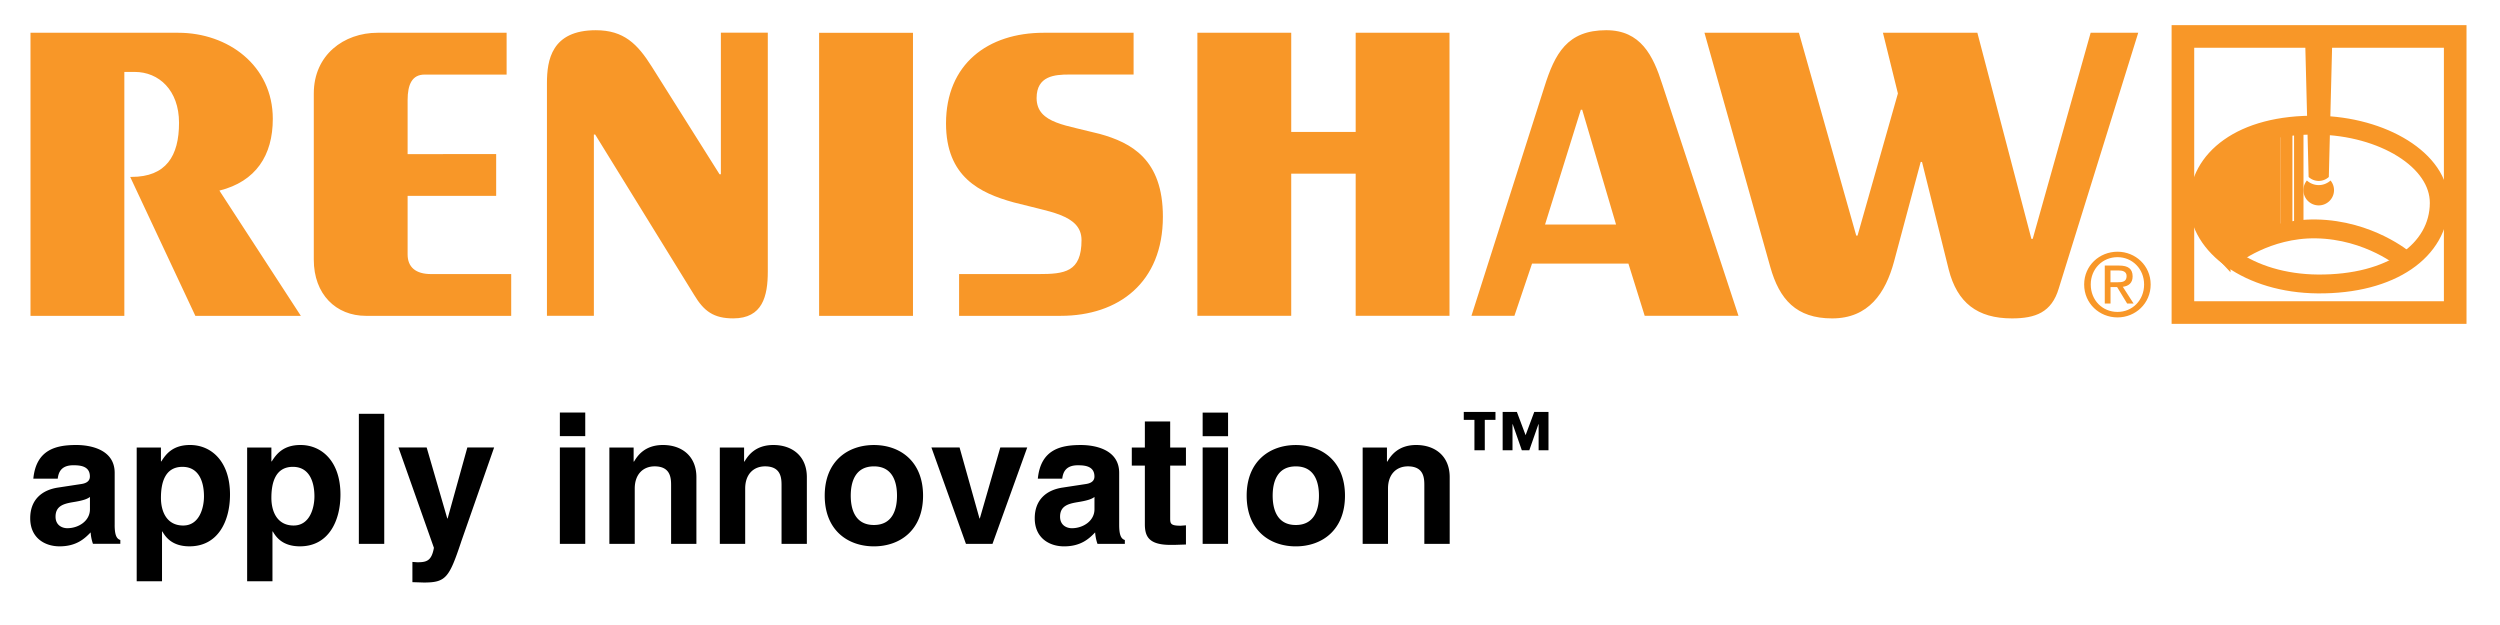 <svg xmlns="http://www.w3.org/2000/svg" width="400" height="100"><style><![CDATA[.B{fill:rgb(97.255%,59.216%,15.686%)}.C{stroke:rgb(97.255%,59.216%,15.686%)}]]></style><path d="M4.879 5.242v45.293h15.016V11.508h1.664c3.855 0 7.086 2.922 7.086 8.137 0 5.324-2.078 8.66-7.609 8.66h-.207l10.426 22.23h16.879L35.105 30.496c5.836-1.461 8.543-5.637 8.543-11.477 0-8.555-7.191-13.777-15.109-13.777zm74.508 26.094v-6.68H65.219V16c0-2.508.73-4.066 2.711-4.066h13.129V5.242H60.422c-5.418 0-10.215 3.559-10.215 9.711v26.602c0 5.531 3.551 8.98 8.344 8.98h23.242v-6.684h-12.82c-2.5 0-3.754-1.148-3.754-3.133v-9.383zm43.461 12.098V5.223h-7.508v22.664h-.211l-10.836-17.211c-2.293-3.648-4.48-5.84-8.961-5.84-7.09 0-7.82 4.801-7.82 8.453v37.242h7.508V21.523h.207l15.84 25.668c1.563 2.609 3.129 3.75 6.25 3.75 4.691 0 5.531-3.547 5.531-7.508m48.211-31.508h10.316V5.242h-14.379c-8.957 0-15.633 5.02-15.633 14.512 0 8.551 5.418 11.137 10.832 12.629l3.977.992c1.273.305 2.461.625 3.477 1.023 2.035.805 3.395 1.938 3.395 4.023 0 5.117-2.711 5.43-6.875 5.43h-12.715v6.684h16.254c9.273 0 16.355-5.332 16.355-15.867 0-9.18-5.055-11.84-10.109-13.242l-3.715-.902c-1.18-.277-2.281-.559-3.23-.93-1.891-.734-3.152-1.82-3.152-3.91 0-3.543 2.91-3.758 5.203-3.758m-40.004 38.609h15.02V5.246h-15.02zm156.77-45.293h-15.113l10.531 37.465c1.461 5.215 4.164 8.238 9.898 8.238 5.836 0 8.547-4.074 9.898-9.078l4.273-15.961h.207l4.273 17.215c1.352 5.316 4.586 7.824 10.109 7.824 3.75 0 6.355-.941 7.5-4.797l12.715-40.906h-7.613l-9.27 32.977h-.211l-8.645-32.977H301.27l2.395 9.711-6.457 22.738h-.211zm50.957 39.922h-1.105v-1.891h1.262c.637 0 1.316.141 1.316.898 0 .926-.691.992-1.473.992m-1.098 3.402v-2.629h1.059l1.598 2.629h1.031l-1.723-2.676c.891-.109 1.57-.578 1.57-1.664 0-1.199-.711-1.734-2.145-1.734h-2.312v6.074zm1.117 1.344c-2.406 0-4.281-1.859-4.281-4.391 0-2.492 1.875-4.371 4.281-4.371 2.375 0 4.254 1.879 4.254 4.371 0 2.531-1.879 4.391-4.254 4.391m-5.336-4.391c0 3.043 2.441 5.27 5.336 5.27 2.863 0 5.305-2.227 5.305-5.27 0-3.023-2.441-5.242-5.305-5.242-2.895 0-5.336 2.219-5.336 5.242m-98.035 5.016h6.875l2.82-8.355h15.422l2.605 8.355h15.004l-12.191-37.043c-1.461-4.594-3.441-8.656-8.965-8.656-6.25 0-8.227 3.754-9.898 9.074zm-43.852 0h15.016v-22.75h10.313v22.75h15.012V5.242h-15.012v15.863h-10.312V5.242h-15.016zm55.629-14.609l5.727-18.371h.215l5.418 18.371zm0 0" class="B"/><g fill="none" class="C"><path d="M392.832 5.832h-43.566v44.176h43.566zm0 0" stroke-width="3.618"/><g stroke-width="3.018"><path d="M370.82 45.434c11.844.102 19.426-5.391 19.461-12.945.031-6.883-9.086-12.301-19.461-12.461-12.305-.207-19.023 5.578-19.023 12.461 0 6.875 8.105 12.848 19.023 12.945zm0 0"/><path d="M384.746 41.574s-5.637-4.805-14.188-4.949c-7.879-.125-13.426 4.336-13.426 4.336"/></g><path d="M367.805 20.375v16.043" stroke-width="1.506"/><path d="M363.82 20.746v16.762" stroke-width="2.082"/><path d="M361.781 21.48v16.652" stroke-width="2.729"/><path d="M357.938 22.738v17.766" stroke-width="3.353"/><path d="M365.816 20.598v16.164" stroke-width="1.941"/></g><path d="M355.215 25.262s-6.898 6.953.105 14.359V25.055zm0 0" class="B"/><path d="M355.215 25.262s-6.898 6.949.098 14.359V25.055" fill="none" stroke-width="3.135" class="C"/><path d="M370.996 29.617a2.85 2.85 0 0 1-1.895-.734c-.359.43-.555.973-.559 1.535.004 1.352 1.102 2.445 2.453 2.445a2.45 2.45 0 0 0 2.449-2.445c-.004-.562-.199-1.105-.559-1.535-.52.469-1.191.73-1.891.734m2.172-23.277h-4.344l.559 21.98c.441.402 1.016.629 1.613.629s1.172-.227 1.617-.629zm0 0" class="B"/><g fill="none" class="C"><path d="M356.273 23.738v16.855" stroke-width="3.6"/><path d="M359.801 21.777v17.555" stroke-width="2.571"/></g><path d="M46.98 84.082c-2.574 0-3.559-2.145-3.559-4.43 0-2.457.664-4.957 3.438-4.957 2.578 0 3.449 2.293 3.449 4.727 0 1.82-.723 4.66-3.328 4.66m-3.559-10.254v-2.227h-3.879v21.406h4.051v-7.969h.059c.492.844 1.508 2.375 4.344 2.375 4.566 0 6.477-4.055 6.477-8.281 0-5.332-3.012-7.934-6.391-7.934-2.723 0-3.844 1.414-4.602 2.629zm115.379 13.188l5.555-15.418h-4.309l-3.273 11.355h-.055l-3.187-11.355h-4.504l5.523 15.418zm-29.703 0V76.352c0-3.387-2.348-5.152-5.355-5.152-2.922 0-4.082 1.734-4.629 2.66h-.059v-2.258h-3.883v15.414h4.059v-8.84c0-2.348 1.387-3.559 3.18-3.559 2.574 0 2.637 1.906 2.637 3.039v9.359zm-39.52 0h4.063V71.594h-4.062zm0-17.23h4.063v-3.777h-4.062zM73.762 86.75l5.297-15.152h-4.285l-3.152 11.355h-.059l-3.297-11.355h-4.512l5.672 16.051c-.375 2.109-1.184 2.313-2.66 2.313l-.781-.055v3.238l1.82.059c3.527 0 4.051-.75 5.961-6.453m-44.457-2.668c-2.574 0-3.559-2.145-3.559-4.43 0-2.457.664-4.957 3.441-4.957 2.578 0 3.445 2.293 3.445 4.727 0 1.82-.727 4.66-3.328 4.66M25.75 73.828v-2.227h-3.879v21.406h4.051v-7.969h.055c.496.844 1.512 2.375 4.34 2.375 4.578 0 6.484-4.055 6.484-8.281 0-5.332-3.008-7.934-6.391-7.934-2.723 0-3.844 1.414-4.598 2.629zm-11.359 5.68v1.973c0 1.879-1.832 3.031-3.625 3.031-.773 0-1.879-.43-1.879-1.844 0-1.687 1.246-2.062 2.746-2.316 1.68-.262 2.348-.523 2.758-.844m3.957 4.488v-8.34c0-3.789-3.965-4.457-6.133-4.457-3.152 0-6.422.668-6.883 5.383h3.906c.109-.898.461-2.141 2.484-2.141 1.043 0 2.66.086 2.66 1.797 0 .867-.777 1.121-1.418 1.211l-3.641.555c-2.574.375-4.488 1.91-4.488 4.918 0 3.188 2.379 4.492 4.688 4.492 2.75 0 4.051-1.277 4.98-2.234a6.82 6.82 0 0 0 .371 1.832h4.379v-.613c-.5-.168-.906-.582-.906-2.402m39.07 3.02h4.063V66.211h-4.062zm54.008 0V76.348c0-3.387-2.344-5.148-5.352-5.148-2.926 0-4.082 1.734-4.633 2.66h-.059v-2.258H97.5v15.414h4.059v-8.844c0-2.344 1.391-3.555 3.18-3.555 2.574 0 2.637 1.906 2.637 3.039v9.359zm28.402-12.398c3.121 0 3.695 2.719 3.695 4.688s-.574 4.691-3.695 4.691c-3.129 0-3.707-2.719-3.707-4.691s.578-4.687 3.707-4.687m0 12.797c4.129 0 7.863-2.547 7.863-8.109 0-5.555-3.734-8.105-7.863-8.105-4.145 0-7.871 2.551-7.871 8.105 0 5.563 3.727 8.109 7.871 8.109m35.289-7.906v1.973c0 1.879-1.832 3.031-3.617 3.031-.781 0-1.887-.43-1.887-1.844 0-1.687 1.246-2.062 2.75-2.316 1.676-.262 2.344-.523 2.754-.844m3.953 4.488v-8.34c0-3.793-3.957-4.457-6.129-4.457-3.152 0-6.422.664-6.887 5.383h3.906c.113-.898.465-2.141 2.488-2.141 1.043 0 2.664.086 2.664 1.797 0 .867-.781 1.121-1.422 1.211l-3.641.555c-2.574.375-4.488 1.91-4.488 4.918 0 3.188 2.375 4.492 4.688 4.492 2.75 0 4.051-1.277 4.973-2.234a6.97 6.97 0 0 0 .375 1.832h4.379v-.613c-.5-.168-.906-.582-.906-2.402m8.16-12.395V67.43h-4.051v4.172h-2.09v2.895h2.09v9.355c0 1.996.633 3.332 4.137 3.332h.52l1.918-.062v-3.07l-.848.063c-1.645 0-1.676-.348-1.676-1.25v-8.367h2.523v-2.895zm5.195 15.414h4.066V71.598h-4.066zm0-17.23h4.066v-3.777h-4.066zm14.906 4.832c3.125 0 3.703 2.719 3.703 4.688s-.578 4.691-3.703 4.691-3.703-2.719-3.703-4.691.574-4.687 3.703-4.687m0 12.797c4.133 0 7.867-2.547 7.867-8.109 0-5.555-3.734-8.105-7.867-8.105s-7.863 2.551-7.863 8.105c0 5.563 3.727 8.109 7.863 8.109m24.621-.398V76.348c0-3.387-2.348-5.148-5.359-5.148-2.918 0-4.078 1.734-4.625 2.66h-.055v-2.258h-3.887v15.414h4.055v-8.844c0-2.344 1.391-3.555 3.184-3.555 2.574 0 2.629 1.906 2.629 3.039v9.359zm12.145-17.391l-1.395-3.719h-2.277v6.133H242v-4.18h.031l1.461 4.18h1.195l1.461-4.18h.031v4.18h1.578v-6.133h-2.277zm-4.82-2.453v-1.266h-5.074v1.266h1.707v4.867h1.656v-4.867zm0 0" fill="rgb(0%,0%,0%)"/></svg>